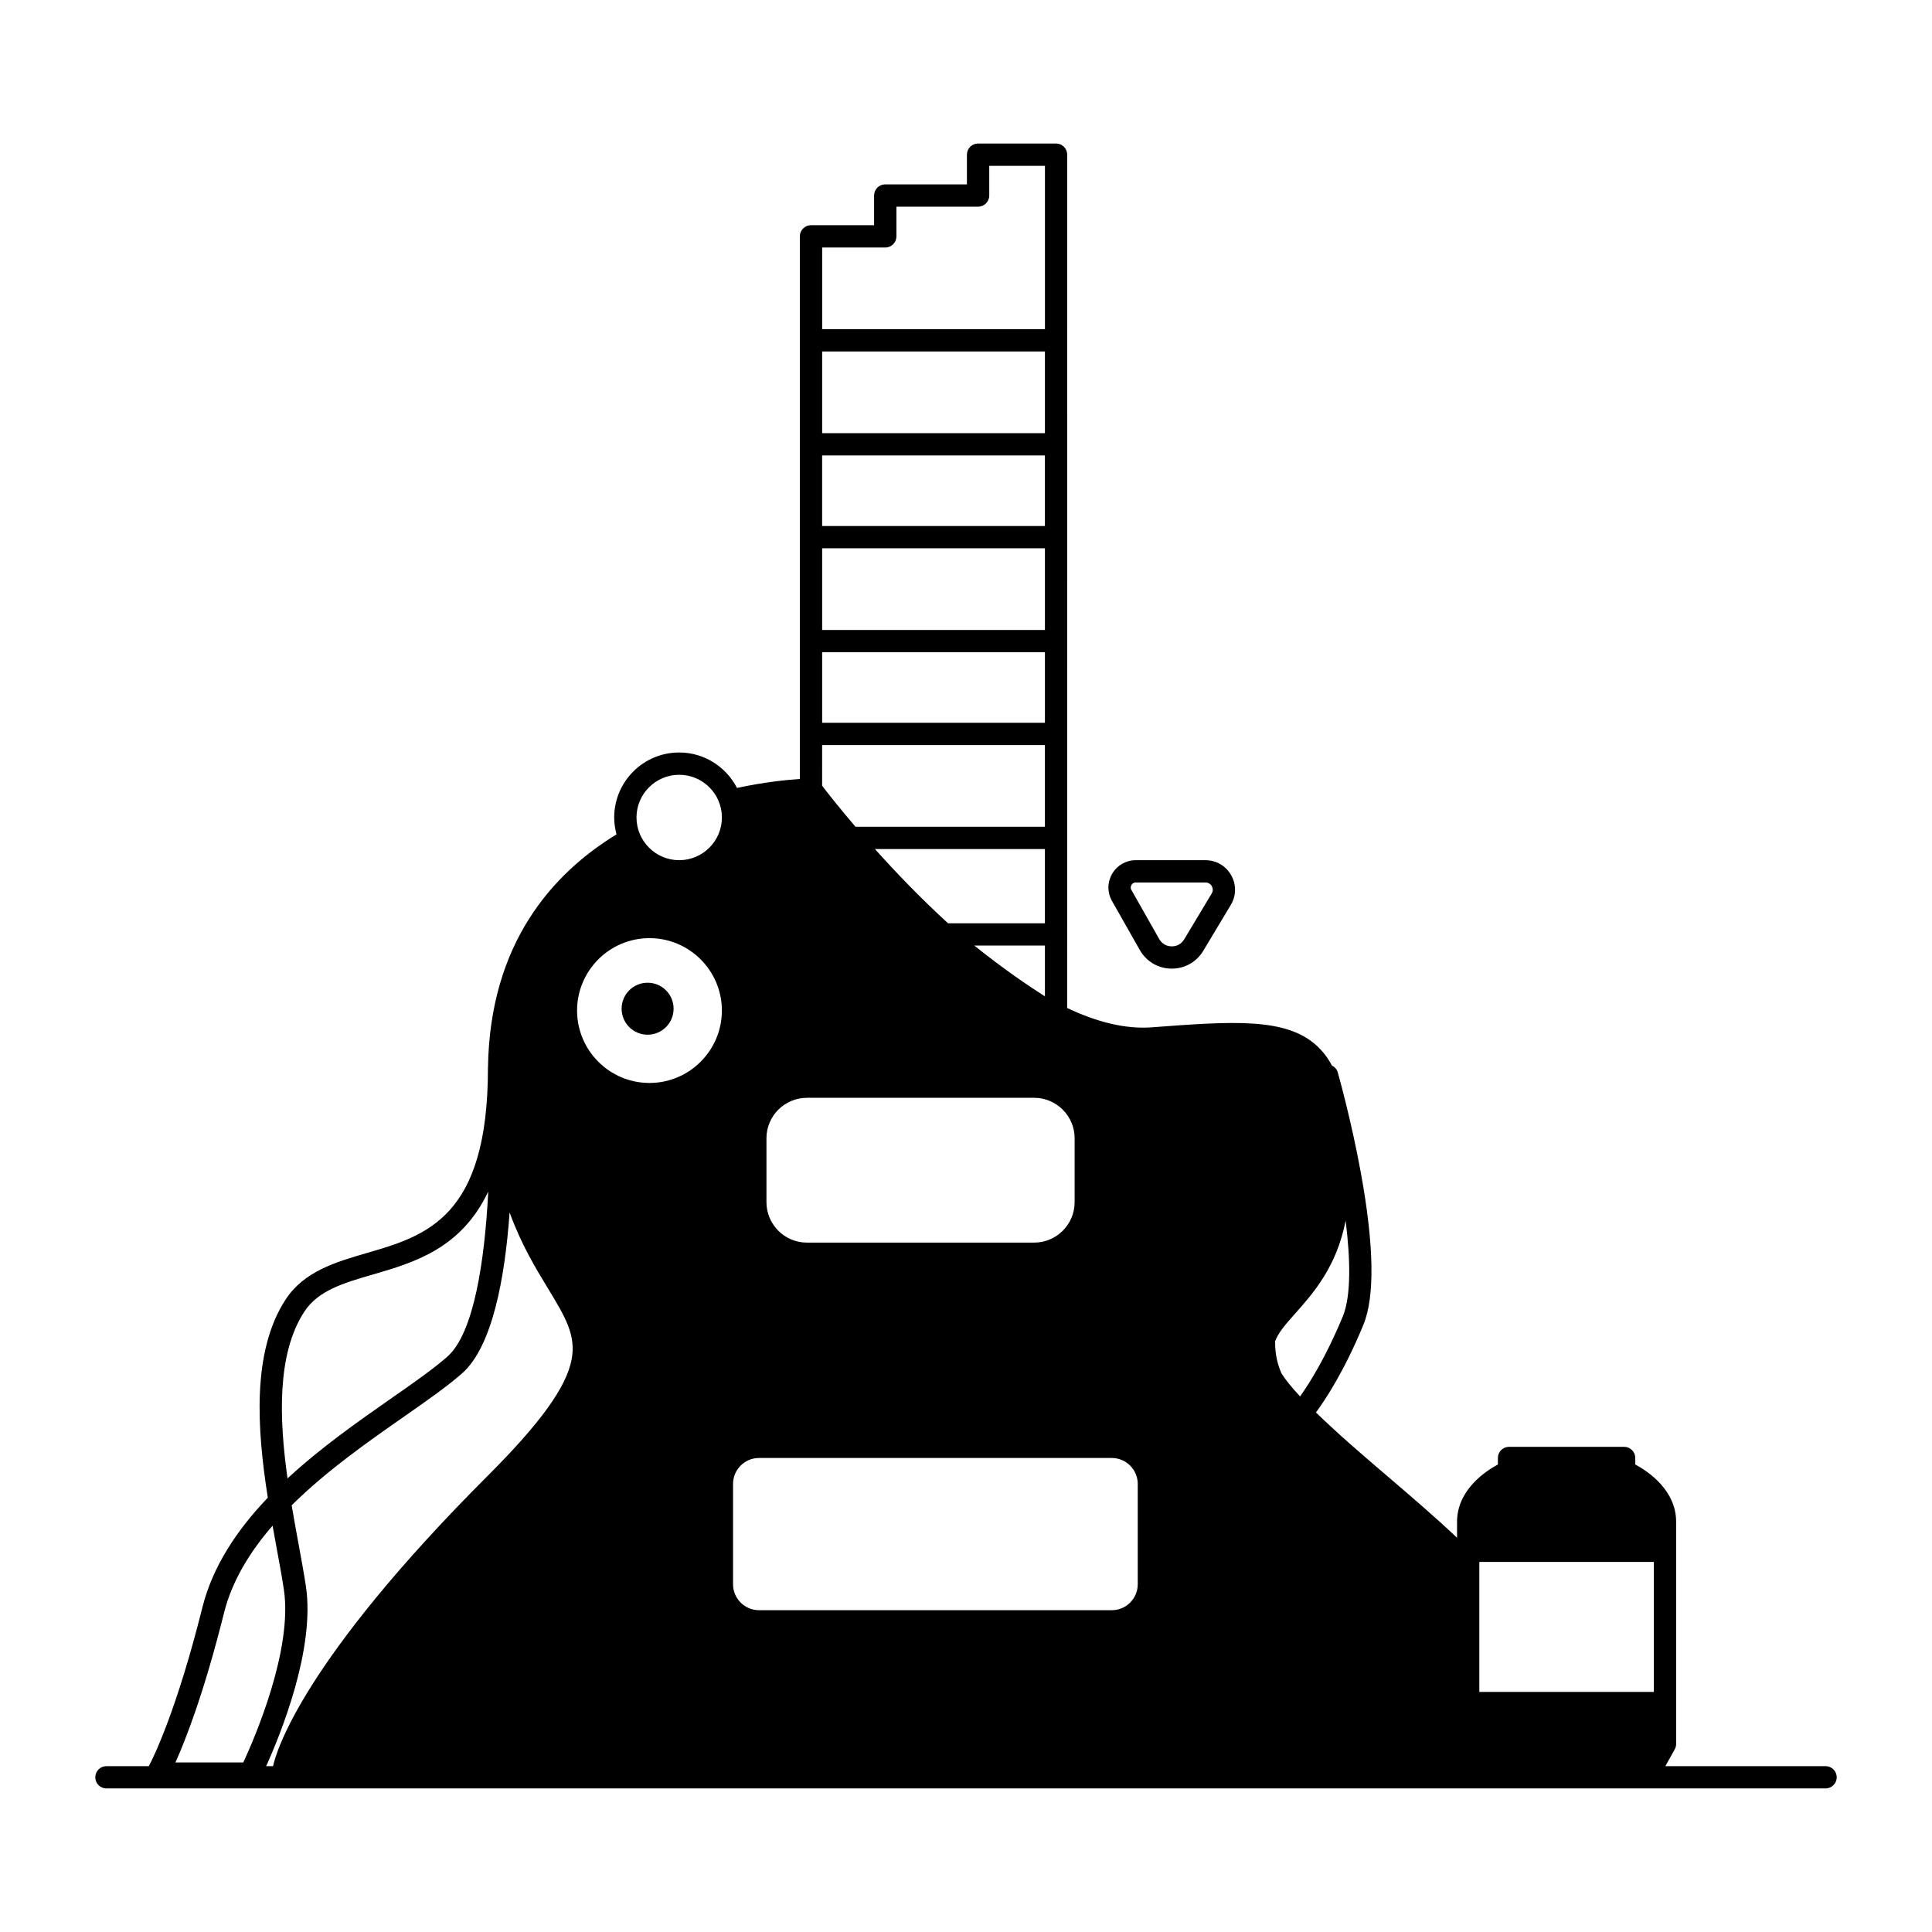 <?xml version="1.0" encoding="UTF-8"?>
<!-- Uploaded to: ICON Repo, www.iconrepo.com, Generator: ICON Repo Mixer Tools -->
<svg fill="#000000" width="800px" height="800px" version="1.1" viewBox="144 144 512 512" xmlns="http://www.w3.org/2000/svg">
 <g>
  <path d="m627.8 612.05h-42.461l2.484-4.469c0.242-0.438 0.371-0.934 0.371-1.434v-58.832c0-8.355-7.309-13.312-10.824-15.211l-0.004-1.727c0-1.629-1.324-2.953-2.953-2.953h-30.504c-1.629 0-2.953 1.324-2.953 2.953v1.727c-3.516 1.898-10.824 6.856-10.824 15.211v4.207c-5.836-5.519-12.012-10.809-18.145-16.051-6.82-5.828-13.293-11.367-19.246-17.152 2.543-3.453 7.547-11.043 12.566-23.227 3.074-7.469 2.848-21.062-0.688-40.398-2.578-14.125-6.059-26.359-6.094-26.48-0.238-0.84-0.82-1.477-1.547-1.832-1.094-2.051-2.402-3.75-3.949-5.188-8.203-7.609-22.363-6.551-43.801-4.945-7.148 0.539-14.77-1.492-22.422-5.121l0.008-226.14c0-1.629-1.324-2.953-2.953-2.953h-20.664c-1.629 0-2.953 1.32-2.953 2.953v7.871h-21.648c-1.629 0-2.953 1.32-2.953 2.953v7.871h-16.727c-1.629 0-2.953 1.32-2.953 2.953v143.8c-3.371 0.223-9.355 0.812-16.656 2.379-2.856-5.57-8.645-9.398-15.32-9.398-9.496 0-17.219 7.727-17.219 17.219 0 1.555 0.227 3.055 0.613 4.484-16.914 10.324-33.594 28.844-34.059 61.828 0 0.035-0.012 0.07-0.012 0.105 0 39.672-16.352 44.43-32.168 49.031-8.16 2.375-16.594 4.828-21.477 12.336-8.977 13.809-7.547 34.359-4.691 52.484-8.039 8.418-14.582 18.047-17.344 29.098-6.797 27.188-12.883 39.57-14.188 42.043l-11.238 0.004c-1.629 0-2.953 1.324-2.953 2.953s1.32 2.953 2.953 2.953h455.59c1.629 0 2.953-1.324 2.953-2.953s-1.32-2.953-2.949-2.953zm-91.762-54.121h46.25v34.441h-46.25zm-219.92-165.31c10.578 0 19.188 8.609 19.188 19.188 0 10.578-8.609 19.188-19.188 19.188s-19.188-8.609-19.188-19.188c0-10.578 8.605-19.188 19.188-19.188zm101.94 42.312c5.918 0 10.73 4.812 10.73 10.73v16.914c0 5.918-4.812 10.73-10.73 10.73h-60.211c-5.918 0-10.73-4.812-10.73-10.73v-16.914c0-5.918 4.812-10.73 10.73-10.73zm-56.184-93.48h59.039v21.648h-50.184c-0.008 0-0.016 0.004-0.02 0.004-4.504-5.285-7.625-9.285-8.836-10.867zm59.043-52.152v21.648h-59.039v-21.648zm-59.043-5.902v-18.695h59.039v18.695zm59.043 33.457v18.695h-59.039v-18.695zm-45.051 52.152h45.047v19.68h-25.668c-7.312-6.676-13.949-13.621-19.379-19.68zm45.051-110.21h-59.039v-21.648h59.039zm-82.656 278.47c0-3.797 3.09-6.887 6.887-6.887h93.48c3.797 0 6.887 3.09 6.887 6.887v26.566c0 3.797-3.09 6.887-6.887 6.887h-93.48c-3.797 0-6.887-3.09-6.887-6.887zm161.6-44.418c-4.43 10.754-8.867 17.758-11.324 21.219-2.164-2.312-3.766-4.293-4.898-6.039-1.004-2.227-1.715-4.934-1.715-8.152 0-0.117-0.02-0.23-0.035-0.348 0.84-2.356 2.828-4.594 5.359-7.445 4.793-5.391 10.98-12.363 13.359-24.609 1.273 10.324 1.484 19.953-0.746 25.375zm-79.238-84.992c-4.137-2.633-10.703-7.082-18.426-13.27h18.719v13.441c-0.098-0.055-0.195-0.113-0.293-0.172zm-42.016-198.26c1.629 0 2.953-1.32 2.953-2.953v-7.871h21.648c1.629 0 2.953-1.32 2.953-2.953v-7.871h14.762v43.297h-59.039v-21.648zm-54.613 139.73c6.238 0 11.316 5.078 11.316 11.316s-5.078 11.316-11.316 11.316-11.316-5.078-11.316-11.316c0-6.242 5.078-11.316 11.316-11.316zm-99.371 142.32c3.688-5.668 10.398-7.625 18.176-9.883 10.82-3.148 23.402-6.809 30.59-21.973-0.941 18.367-3.801 37.586-10.871 43.77-3.758 3.289-8.973 6.934-15.012 11.148-8.5 5.938-18.453 12.891-27.312 21.09-2.234-15.957-2.809-33.016 4.43-44.152zm-21.258 79.793c2.125-8.496 6.856-16.184 12.867-23.125 0.363 2.031 0.727 4.012 1.078 5.926 0.734 3.988 1.43 7.758 1.918 11.02 2.394 15.969-7.805 39.457-10.754 45.809h-17.988c2.699-5.973 7.566-18.371 12.879-39.629zm21.703-7.055c-0.504-3.356-1.207-7.172-1.949-11.211-0.598-3.246-1.23-6.688-1.828-10.246 9.246-9.164 20.32-16.898 29.594-23.375 6.18-4.316 11.52-8.047 15.52-11.547 8.074-7.066 11.398-25.262 12.645-42.695 3.086 8.496 6.918 14.801 10.176 20.16 4.516 7.43 7.504 12.336 6.25 18.848-1.41 7.336-8.285 16.848-22.285 30.848-49.141 49.129-56.008 73.059-56.832 76.891h-1.828c3.805-8.41 13.035-31.035 10.539-47.672z"/>
  <path d="m446.06 395.76c1.727 3.047 4.848 4.894 8.352 4.938h0.125c3.453 0 6.566-1.762 8.344-4.727l7.289-12.148c1.473-2.453 1.508-5.402 0.098-7.891-1.406-2.488-3.957-3.973-6.816-3.973h-18.457c-2.606 0-4.945 1.344-6.258 3.598-1.312 2.254-1.328 4.949-0.043 7.219zm-2.215-17.234c0.145-0.246 0.488-0.664 1.156-0.664h18.457c1.016 0 1.512 0.684 1.68 0.977 0.168 0.297 0.496 1.074-0.023 1.945l-7.289 12.148c-0.719 1.199-1.91 1.887-3.336 1.863-1.398-0.02-2.598-0.727-3.289-1.945l-7.359-12.988c-0.336-0.586-0.141-1.086 0.004-1.336z"/>
  <path d="m322.51 411.32c0 3.801-3.082 6.887-6.887 6.887-3.805 0-6.891-3.086-6.891-6.887 0-3.805 3.086-6.891 6.891-6.891 3.805 0 6.887 3.086 6.887 6.891"/>
 </g>
</svg>